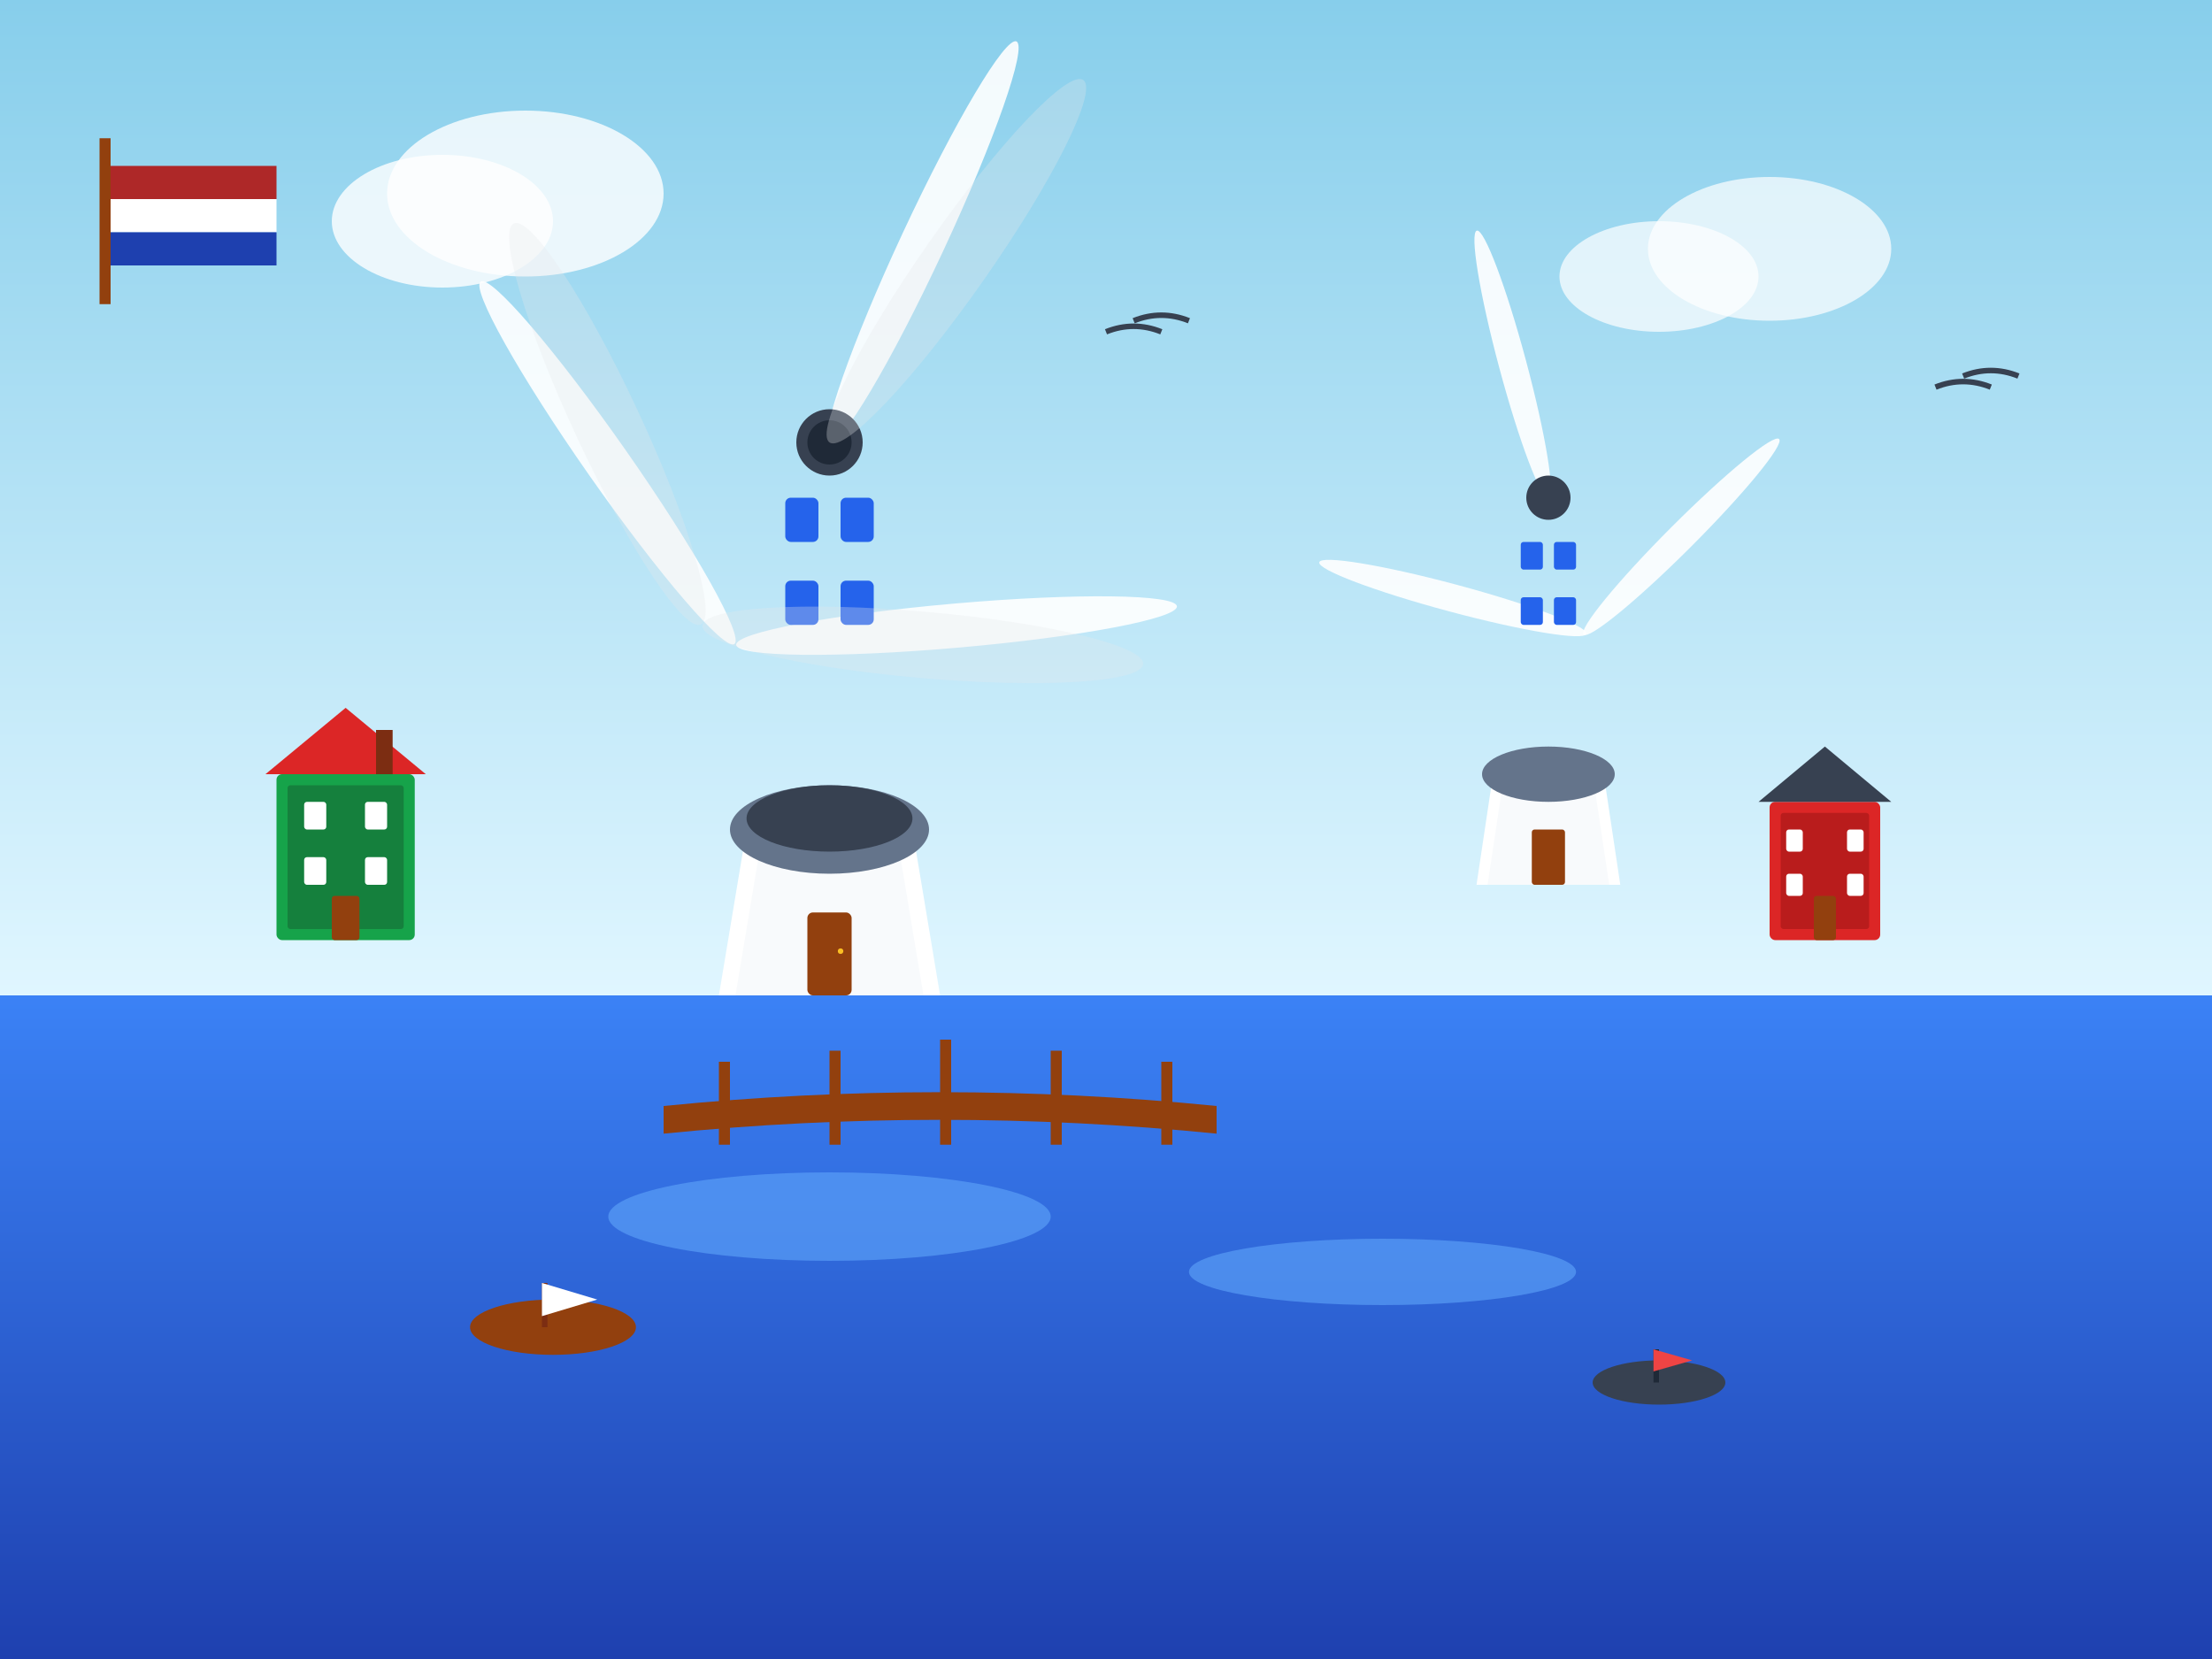 <svg width="400" height="300" viewBox="0 0 400 300" fill="none" xmlns="http://www.w3.org/2000/svg">
  <rect x="0" y="0" width="400" height="300" fill="#333333" stroke="none"/>
  <defs>
    <linearGradient id="skyGradient" x1="0%" y1="0%" x2="0%" y2="100%">
      <stop offset="0%" style="stop-color:#87ceeb;stop-opacity:1" />
      <stop offset="100%" style="stop-color:#e0f6ff;stop-opacity:1" />
    </linearGradient>
    <linearGradient id="waterGradient" x1="0%" y1="0%" x2="0%" y2="100%">
      <stop offset="0%" style="stop-color:#3b82f6;stop-opacity:1" />
      <stop offset="100%" style="stop-color:#1e40af;stop-opacity:1" />
    </linearGradient>
  </defs>
  
  <!-- Sky -->
  <rect width="400" height="180" fill="url(#skyGradient)"/>
  
  <!-- Clouds -->
  <ellipse cx="80" cy="40" rx="20" ry="12" fill="white" opacity="0.8"/>
  <ellipse cx="95" cy="35" rx="25" ry="15" fill="white" opacity="0.8"/>
  <ellipse cx="300" cy="50" rx="18" ry="10" fill="white" opacity="0.7"/>
  <ellipse cx="320" cy="45" rx="22" ry="13" fill="white" opacity="0.7"/>
  
  <!-- Water/canal -->
  <rect y="180" width="400" height="120" fill="url(#waterGradient)"/>
  
  <!-- Water reflections -->
  <ellipse cx="150" cy="220" rx="40" ry="8" fill="#60a5fa" opacity="0.6"/>
  <ellipse cx="250" cy="230" rx="35" ry="6" fill="#60a5fa" opacity="0.6"/>
  
  <!-- Main windmill -->
  <g transform="translate(150, 80)">
    <!-- Windmill body -->
    <path d="M-15 70 L-20 100 L20 100 L15 70 Z" fill="white"/>
    <path d="M-12 70 L-17 100 L17 100 L12 70 Z" fill="#f8fafc"/>
    
    <!-- Windmill cap -->
    <ellipse cx="0" cy="70" rx="18" ry="8" fill="#64748b"/>
    <ellipse cx="0" cy="68" rx="15" ry="6" fill="#374151"/>
    
    <!-- Windmill blades (rotating) -->
    <g transform="rotate(25)">
      <ellipse cx="0" cy="-40" rx="4" ry="40" fill="white" opacity="0.9"/>
      <ellipse cx="35" cy="20" rx="4" ry="40" fill="white" opacity="0.9" transform="rotate(120)"/>
      <ellipse cx="-35" cy="20" rx="4" ry="40" fill="white" opacity="0.9" transform="rotate(240)"/>
    </g>
    
    <!-- Windmill center hub -->
    <circle cx="0" cy="0" r="6" fill="#374151"/>
    <circle cx="0" cy="0" r="4" fill="#1f2937"/>
    
    <!-- Windows -->
    <rect x="-8" y="10" width="6" height="8" fill="#2563eb" rx="1"/>
    <rect x="2" y="10" width="6" height="8" fill="#2563eb" rx="1"/>
    <rect x="-8" y="25" width="6" height="8" fill="#2563eb" rx="1"/>
    <rect x="2" y="25" width="6" height="8" fill="#2563eb" rx="1"/>
    
    <!-- Door -->
    <rect x="-4" y="85" width="8" height="15" fill="#92400e" rx="1"/>
    <circle cx="2" cy="92" r="0.5" fill="#fbbf24"/>
  </g>
  
  <!-- Second windmill (smaller, background) -->
  <g transform="translate(280, 90)">
    <!-- Windmill body -->
    <path d="M-10 50 L-13 70 L13 70 L10 50 Z" fill="white"/>
    <path d="M-8 50 L-11 70 L11 70 L8 50 Z" fill="#f8fafc"/>
    
    <!-- Windmill cap -->
    <ellipse cx="0" cy="50" rx="12" ry="5" fill="#64748b"/>
    
    <!-- Windmill blades -->
    <g transform="rotate(-15)">
      <ellipse cx="0" cy="-25" rx="2.5" ry="25" fill="white" opacity="0.9"/>
      <ellipse cx="22" cy="12" rx="2.5" ry="25" fill="white" opacity="0.9" transform="rotate(120)"/>
      <ellipse cx="-22" cy="12" rx="2.5" ry="25" fill="white" opacity="0.9" transform="rotate(240)"/>
    </g>
    
    <!-- Center hub -->
    <circle cx="0" cy="0" r="4" fill="#374151"/>
    
    <!-- Windows -->
    <rect x="-5" y="8" width="4" height="5" fill="#2563eb" rx="0.5"/>
    <rect x="1" y="8" width="4" height="5" fill="#2563eb" rx="0.5"/>
    <rect x="-5" y="18" width="4" height="5" fill="#2563eb" rx="0.5"/>
    <rect x="1" y="18" width="4" height="5" fill="#2563eb" rx="0.5"/>
    
    <!-- Door -->
    <rect x="-3" y="60" width="6" height="10" fill="#92400e" rx="0.5"/>
  </g>
  
  <!-- Traditional Dutch houses -->
  <g transform="translate(50, 120)">
    <!-- House 1 -->
    <rect x="0" y="20" width="25" height="30" fill="#16a34a" rx="1"/>
    <rect x="2" y="22" width="21" height="26" fill="#15803d" rx="0.5"/>
    
    <!-- Roof -->
    <path d="M-2 20 L12.5 8 L27 20 L-2 20" fill="#dc2626"/>
    
    <!-- Windows -->
    <rect x="5" y="25" width="4" height="5" fill="white" rx="0.5"/>
    <rect x="16" y="25" width="4" height="5" fill="white" rx="0.5"/>
    <rect x="5" y="35" width="4" height="5" fill="white" rx="0.5"/>
    <rect x="16" y="35" width="4" height="5" fill="white" rx="0.5"/>
    
    <!-- Door -->
    <rect x="10" y="42" width="5" height="8" fill="#92400e" rx="0.5"/>
    
    <!-- Chimney -->
    <rect x="18" y="12" width="3" height="8" fill="#7c2d12"/>
  </g>
  
  <g transform="translate(320, 130)">
    <!-- House 2 -->
    <rect x="0" y="15" width="20" height="25" fill="#dc2626" rx="1"/>
    <rect x="2" y="17" width="16" height="21" fill="#b91c1c" rx="0.5"/>
    
    <!-- Roof -->
    <path d="M-2 15 L10 5 L22 15 L-2 15" fill="#374151"/>
    
    <!-- Windows -->
    <rect x="3" y="20" width="3" height="4" fill="white" rx="0.5"/>
    <rect x="14" y="20" width="3" height="4" fill="white" rx="0.5"/>
    <rect x="3" y="28" width="3" height="4" fill="white" rx="0.5"/>
    <rect x="14" y="28" width="3" height="4" fill="white" rx="0.5"/>
    
    <!-- Door -->
    <rect x="8" y="32" width="4" height="8" fill="#92400e" rx="0.5"/>
  </g>
  
  <!-- Traditional wooden bridge -->
  <g transform="translate(120, 200)">
    <path d="M0 0 Q50 -5 100 0 L100 5 Q50 0 0 5 Z" fill="#92400e"/>
    <rect x="10" y="-8" width="2" height="15" fill="#92400e"/>
    <rect x="30" y="-10" width="2" height="17" fill="#92400e"/>
    <rect x="50" y="-12" width="2" height="19" fill="#92400e"/>
    <rect x="70" y="-10" width="2" height="17" fill="#92400e"/>
    <rect x="90" y="-8" width="2" height="15" fill="#92400e"/>
  </g>
  
  <!-- Boats in water -->
  <g transform="translate(100, 240)">
    <!-- Boat 1 -->
    <ellipse cx="0" cy="0" rx="15" ry="5" fill="#92400e"/>
    <rect x="-2" y="-8" width="1" height="8" fill="#7c2d12"/>
    <path d="M-2 -8 L8 -5 L-2 -2" fill="white"/>
  </g>
  
  <g transform="translate(300, 250)">
    <!-- Boat 2 -->
    <ellipse cx="0" cy="0" rx="12" ry="4" fill="#374151"/>
    <rect x="-1" y="-6" width="1" height="6" fill="#1f2937"/>
    <path d="M-1 -6 L6 -4 L-1 -2" fill="#ef4444"/>
  </g>
  
  <!-- Dutch flag -->
  <g transform="translate(20, 30)">
    <rect x="0" y="0" width="30" height="6" fill="#ae2828"/>
    <rect x="0" y="6" width="30" height="6" fill="white"/>
    <rect x="0" y="12" width="30" height="6" fill="#1e40af"/>
    <rect x="-2" y="-5" width="2" height="30" fill="#92400e"/>
  </g>
  
  <!-- Birds in sky -->
  <g stroke="#374151" stroke-width="1" fill="none">
    <path d="M200 60 Q205 58 210 60"/>
    <path d="M205 58 Q210 56 215 58"/>
    <path d="M350 70 Q355 68 360 70"/>
    <path d="M355 68 Q360 66 365 68"/>
  </g>
  
  <!-- Windmill blades motion blur effect -->
  <g transform="translate(150, 80)" opacity="0.3">
    <g transform="rotate(35)">
      <ellipse cx="0" cy="-40" rx="6" ry="40" fill="#e5e7eb"/>
      <ellipse cx="35" cy="20" rx="6" ry="40" fill="#e5e7eb" transform="rotate(120)"/>
      <ellipse cx="-35" cy="20" rx="6" ry="40" fill="#e5e7eb" transform="rotate(240)"/>
    </g>
  </g>
</svg>

